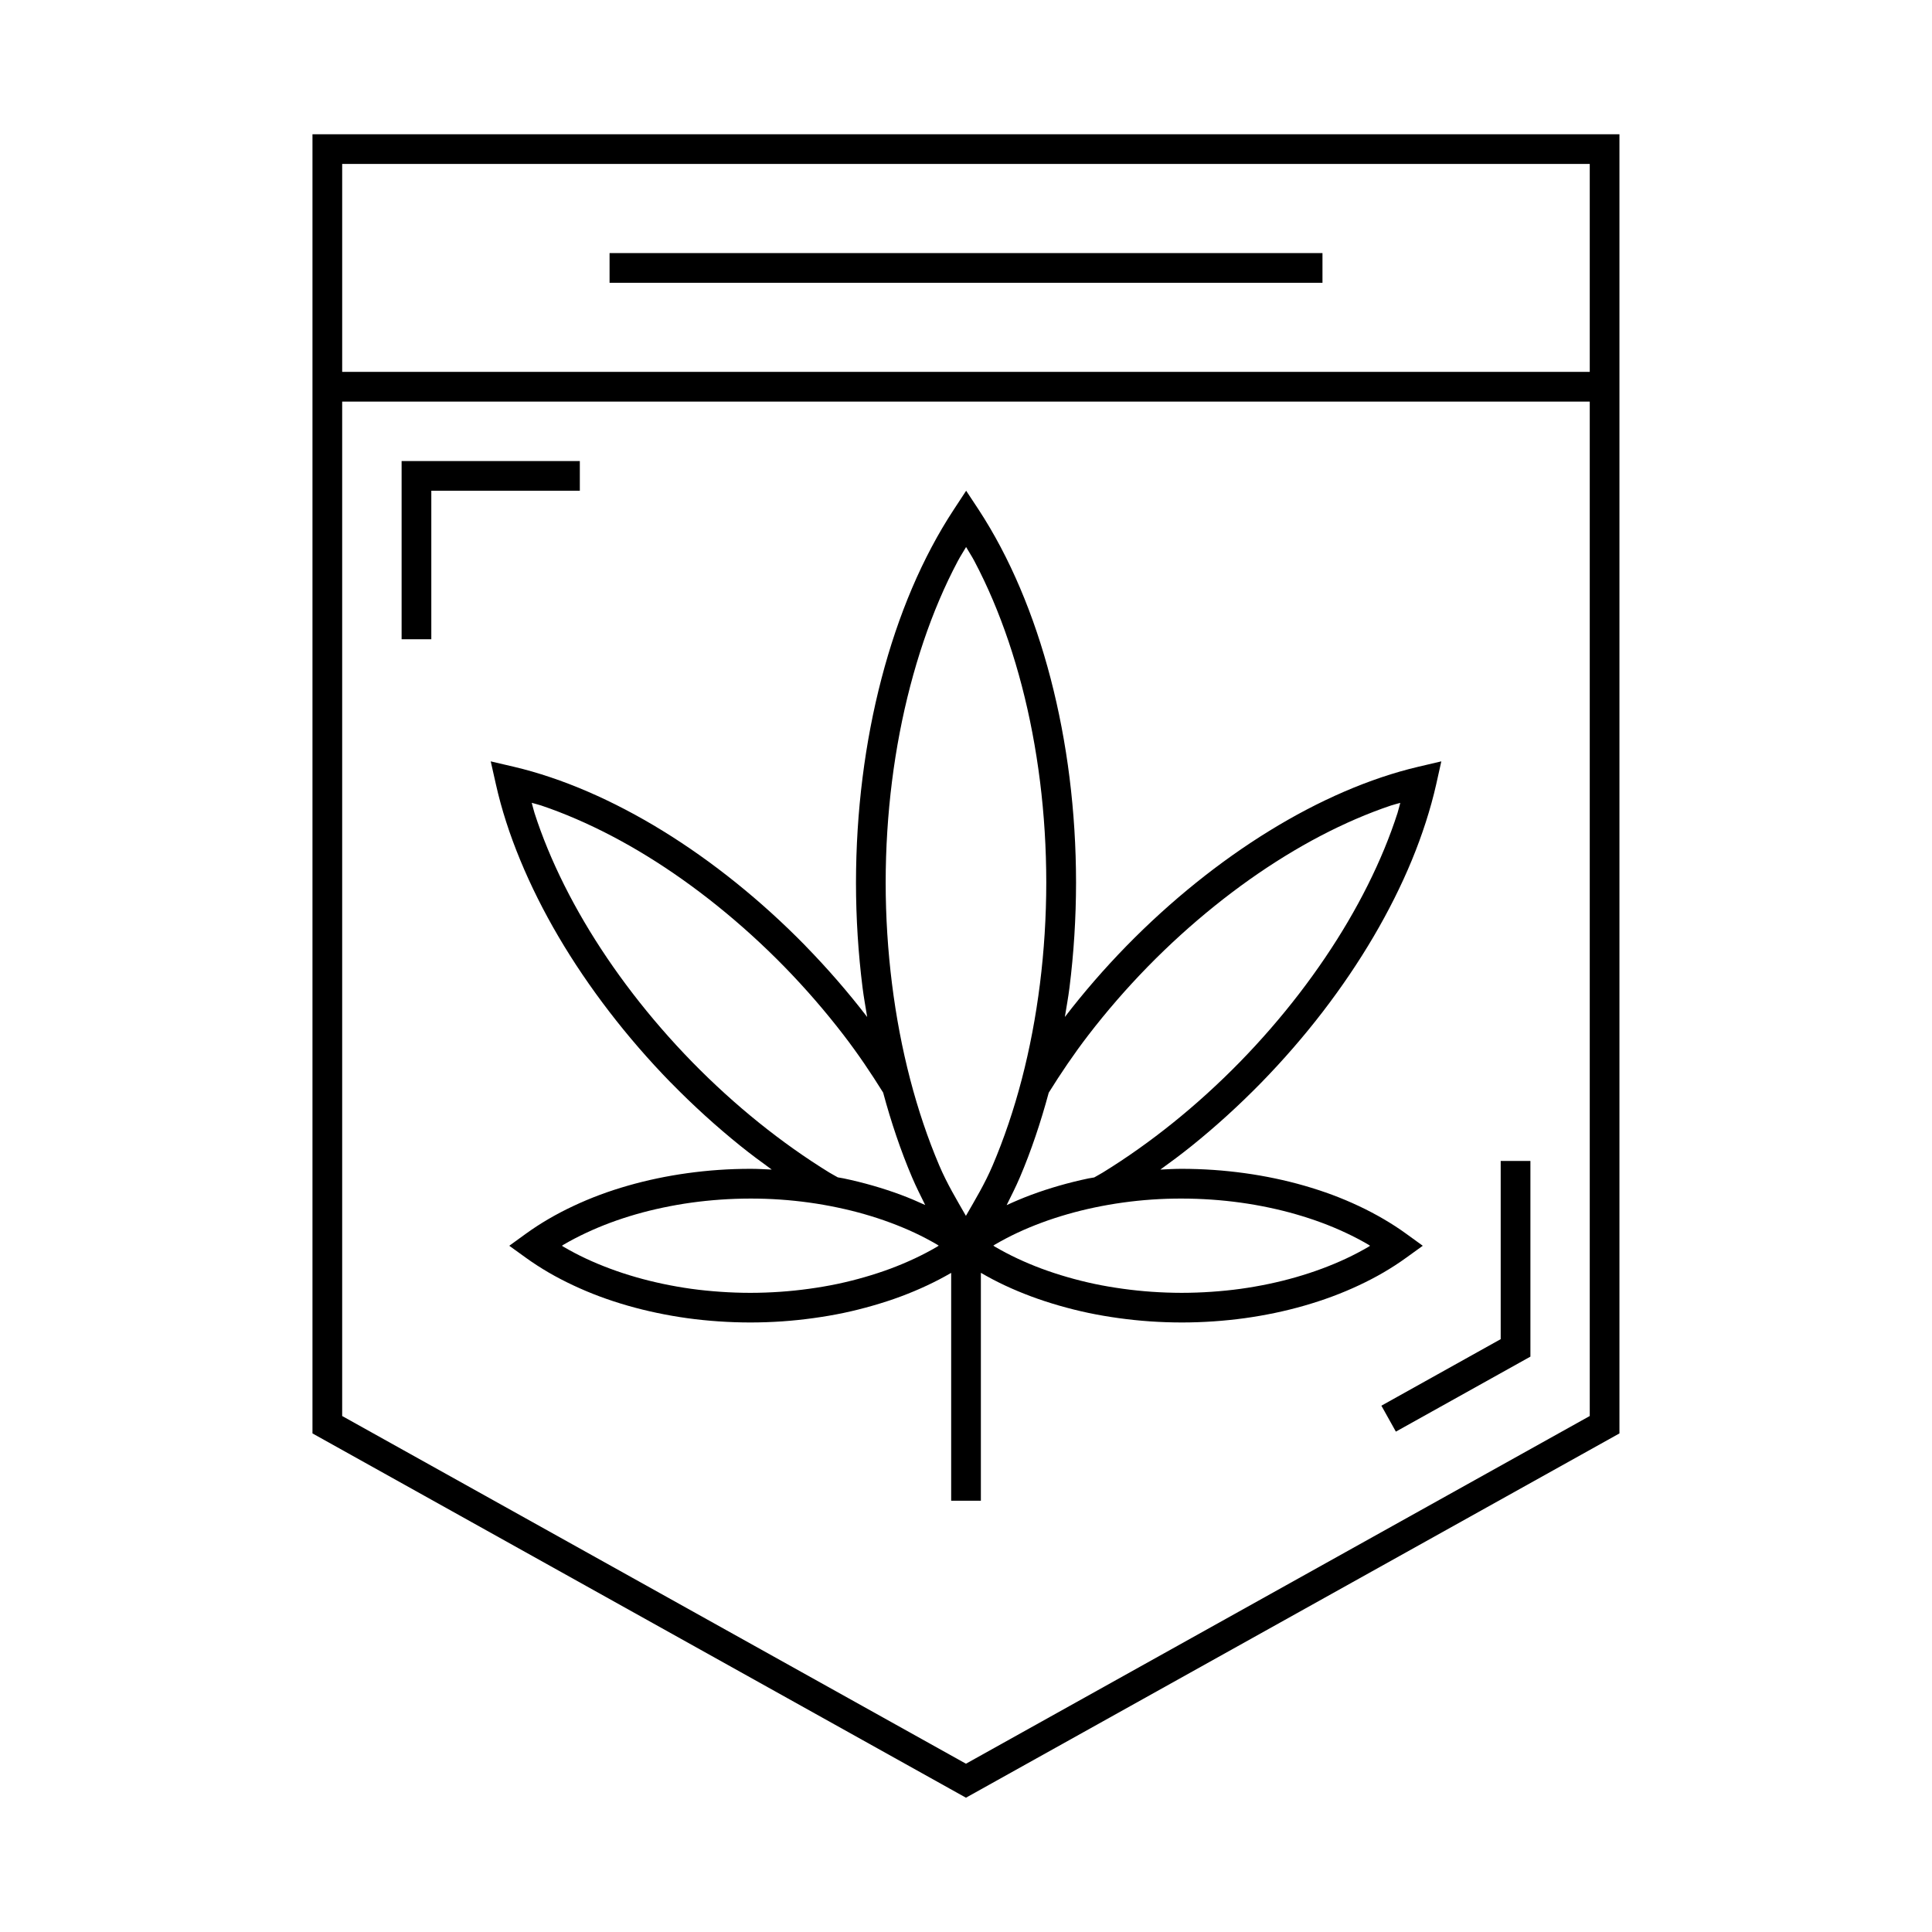 <?xml version="1.0" encoding="UTF-8"?>
<!-- Uploaded to: ICON Repo, www.svgrepo.com, Generator: ICON Repo Mixer Tools -->
<svg fill="#000000" width="800px" height="800px" version="1.1" viewBox="144 144 512 512" xmlns="http://www.w3.org/2000/svg">
 <g>
  <path d="m226.81 179.58v344.29l173.18 96.539 173.18-96.539v-344.29zm7.871 7.871h330.62v55.105h-330.62zm0 62.977h330.62v268.83l-165.31 92.145-165.31-92.145z"/>
  <path d="m250.43 266.18v47.23h7.871v-39.359h39.359v-7.871z"/>
  <path d="m305.54 211.07h188.93v7.871h-188.93z"/>
  <path d="m541.7 451.66v47.23l-31.625 17.637 0.215 0.367 3.629 6.504 35.656-19.879v-51.859z"/>
  <path d="m400.04 274.05-3.289 5.012c-2.074 3.156-4.035 6.477-5.875 9.949-1.84 3.469-3.566 7.09-5.164 10.84-3.195 7.5-5.902 15.535-8.102 23.953s-3.891 17.23-5.027 26.293c-1.141 9.062-1.727 18.367-1.738 27.797v0.016c0.004 9.43 0.602 18.738 1.738 27.797 0.332 2.641 0.809 5.215 1.23 7.809-4.984-6.488-10.453-12.797-16.344-18.836v-0.016c-5.898-6.027-12.074-11.625-18.418-16.727-6.344-5.106-12.855-9.715-19.434-13.762s-13.227-7.523-19.832-10.379c-3.305-1.426-6.598-2.695-9.871-3.797-3.273-1.102-6.527-2.043-9.746-2.797l-6.121-1.43 1.383 6.133c0.738 3.289 1.645 6.602 2.723 9.949 1.074 3.344 2.328 6.727 3.723 10.102 2.789 6.754 6.18 13.539 10.133 20.266s8.469 13.391 13.453 19.879c4.984 6.488 10.441 12.801 16.328 18.836h0.016c5.898 6.031 12.074 11.637 18.418 16.742 2.734 2.203 5.512 4.262 8.301 6.273-1.887-0.09-3.769-0.199-5.672-0.199h-0.016c-2.828 0.004-5.641 0.098-8.426 0.293-2.785 0.191-5.535 0.484-8.258 0.859-2.719 0.375-5.406 0.844-8.043 1.398-2.637 0.555-5.219 1.195-7.75 1.922-2.531 0.727-5.004 1.531-7.41 2.43-2.406 0.898-4.75 1.891-7.012 2.953-2.262 1.062-4.453 2.203-6.551 3.43-2.098 1.223-4.102 2.523-6.012 3.906l-4.414 3.199 4.414 3.184c1.91 1.379 3.93 2.684 6.027 3.906 2.098 1.223 4.289 2.352 6.551 3.414 2.262 1.059 4.59 2.043 6.996 2.938s4.879 1.703 7.41 2.43c2.531 0.727 5.129 1.367 7.766 1.922 2.637 0.555 5.309 1.023 8.027 1.398s5.488 0.656 8.273 0.844c2.785 0.191 5.582 0.289 8.41 0.293h0.016c2.828-0.004 5.641-0.102 8.426-0.293 2.785-0.191 5.535-0.484 8.258-0.859 2.719-0.375 5.406-0.828 8.043-1.383 2.637-0.555 5.219-1.211 7.75-1.938 2.531-0.727 5.019-1.531 7.426-2.43 2.406-0.898 4.734-1.875 6.996-2.938 2.184-1.023 4.289-2.129 6.32-3.305v60.379h7.871v-60.395c2.035 1.18 4.129 2.293 6.32 3.32 2.262 1.062 4.606 2.039 7.012 2.938 2.406 0.898 4.879 1.703 7.41 2.43 2.531 0.727 5.129 1.383 7.766 1.938 2.637 0.555 5.305 1.008 8.027 1.383 2.719 0.375 5.488 0.668 8.273 0.859 2.785 0.191 5.598 0.289 8.426 0.293 2.828 0 5.641-0.102 8.426-0.293 2.785-0.191 5.539-0.473 8.258-0.844 2.719-0.375 5.406-0.848 8.043-1.398 2.637-0.555 5.219-1.195 7.75-1.922 2.531-0.727 5.004-1.535 7.41-2.43s4.75-1.875 7.012-2.938c2.262-1.059 4.453-2.191 6.551-3.414 2.098-1.223 4.102-2.523 6.012-3.906l4.414-3.184-4.414-3.199c-1.91-1.383-3.914-2.68-6.012-3.906-2.098-1.223-4.273-2.367-6.535-3.43s-4.606-2.055-7.012-2.953c-2.406-0.898-4.879-1.699-7.41-2.43-2.531-0.727-5.113-1.367-7.75-1.922-2.637-0.555-5.32-1.023-8.043-1.398-2.719-0.375-5.488-0.668-8.273-0.859-2.785-0.191-5.598-0.289-8.426-0.293-1.906 0-3.785 0.113-5.672 0.199 2.789-2.012 5.566-4.07 8.301-6.273 6.344-5.106 12.52-10.715 18.418-16.742 5.887-6.035 11.359-12.348 16.344-18.836 4.984-6.488 9.484-13.152 13.438-19.879 3.953-6.727 7.359-13.512 10.148-20.266 1.395-3.375 2.629-6.758 3.707-10.102 1.074-3.344 1.996-6.66 2.738-9.949l1.367-6.133-6.106 1.43c-3.223 0.754-6.488 1.699-9.762 2.797-3.273 1.102-6.566 2.371-9.871 3.797-6.609 2.852-13.242 6.332-19.82 10.379s-13.09 8.656-19.434 13.762c-6.344 5.106-12.52 10.699-18.418 16.727l-0.016 0.016c-5.891 6.035-11.359 12.344-16.344 18.836 0.422-2.59 0.898-5.156 1.23-7.797 1.137-9.062 1.73-18.383 1.738-27.812v-0.016c-0.004-9.426-0.59-18.723-1.723-27.781-1.133-9.059-2.82-17.875-5.012-26.293s-4.898-16.449-8.086-23.953c-1.594-3.754-3.301-7.367-5.137-10.84-1.836-3.473-3.789-6.805-5.859-9.965zm-0.016 14.914c0.727 1.258 1.508 2.426 2.199 3.734 1.727 3.266 3.344 6.68 4.859 10.238 3.027 7.117 5.617 14.793 7.719 22.863 2.102 8.07 3.719 16.543 4.812 25.277 1.094 8.727 1.656 17.719 1.66 26.812-0.008 9.105-0.578 18.109-1.676 26.844-1.098 8.734-2.707 17.203-4.812 25.277-2.106 8.074-4.703 15.746-7.734 22.863-2.07 4.856-4.609 9.047-7.074 13.344-2.457-4.301-4.992-8.488-7.059-13.344-3.027-7.117-5.613-14.789-7.719-22.863-2.102-8.074-3.719-16.559-4.812-25.293s-1.672-17.727-1.676-26.828c0.008-9.102 0.578-18.086 1.676-26.812 1.098-8.734 2.734-17.223 4.844-25.293s4.688-15.73 7.719-22.848c1.516-3.559 3.144-6.977 4.875-10.238 0.691-1.309 1.473-2.481 2.199-3.734zm-115.11 67.789c0.836 0.258 1.648 0.426 2.492 0.707 3.055 1.027 6.141 2.223 9.254 3.566 6.227 2.688 12.555 5.992 18.836 9.855 6.281 3.863 12.523 8.285 18.621 13.191 6.098 4.906 12.043 10.289 17.727 16.098 5.672 5.812 10.934 11.902 15.73 18.141 3.836 4.992 7.273 10.102 10.469 15.238 2.117 7.844 4.652 15.371 7.641 22.402 1.086 2.555 2.309 4.965 3.504 7.394-2.094-0.965-4.242-1.883-6.457-2.707-2.406-0.895-4.879-1.703-7.41-2.43-2.531-0.727-5.113-1.367-7.75-1.922-0.508-0.105-1.039-0.176-1.555-0.277-0.746-0.445-1.496-0.816-2.246-1.277-6.281-3.867-12.523-8.285-18.621-13.191-6.098-4.906-12.043-10.305-17.727-16.113-5.668-5.812-10.938-11.891-15.73-18.129-4.793-6.238-9.121-12.633-12.898-19.066-3.781-6.434-7.019-12.91-9.656-19.297-1.316-3.191-2.481-6.352-3.488-9.488-0.293-0.914-0.473-1.801-0.738-2.707zm230.18 0c-0.266 0.906-0.445 1.793-0.738 2.707-1.008 3.133-2.172 6.293-3.488 9.488-2.637 6.383-5.875 12.863-9.656 19.297-3.781 6.434-8.105 12.824-12.898 19.066-4.793 6.238-10.059 12.316-15.73 18.129-5.684 5.809-11.629 11.207-17.727 16.113-6.098 4.906-12.336 9.324-18.621 13.191-0.746 0.461-1.512 0.848-2.262 1.293-0.508 0.098-1.035 0.156-1.539 0.262-2.637 0.555-5.219 1.195-7.75 1.922s-5.004 1.535-7.41 2.43c-2.234 0.832-4.394 1.75-6.504 2.723 1.203-2.434 2.43-4.836 3.519-7.394 2.992-7.019 5.508-14.539 7.625-22.371v-0.016c3.203-5.144 6.656-10.262 10.5-15.266 4.797-6.242 10.07-12.328 15.742-18.141 5.684-5.809 11.629-11.191 17.727-16.098 6.098-4.906 12.34-9.328 18.621-13.191s12.59-7.168 18.82-9.855c3.113-1.344 6.215-2.539 9.27-3.566 0.844-0.285 1.652-0.449 2.492-0.707zm-172.26 104.88c2.648 0 5.281 0.082 7.887 0.262 2.606 0.18 5.191 0.449 7.734 0.801 2.539 0.352 5.035 0.793 7.488 1.309s4.867 1.109 7.211 1.785c2.344 0.672 4.629 1.422 6.844 2.246 2.211 0.824 4.352 1.711 6.41 2.676s4.035 2.008 5.918 3.106c0.156 0.09 0.289 0.199 0.445 0.293-0.156 0.094-0.289 0.199-0.445 0.293-1.887 1.102-3.859 2.141-5.918 3.106s-4.199 1.867-6.41 2.691c-2.211 0.824-4.5 1.57-6.844 2.246s-4.742 1.281-7.195 1.801c-2.453 0.516-4.961 0.941-7.504 1.293-2.539 0.352-5.113 0.621-7.719 0.801-2.602 0.18-5.242 0.273-7.887 0.277-2.648 0-5.281-0.098-7.887-0.277-2.606-0.18-5.195-0.434-7.734-0.785-2.539-0.352-5.035-0.793-7.488-1.309s-4.852-1.109-7.195-1.785c-2.344-0.672-4.629-1.422-6.844-2.246-2.211-0.824-4.352-1.711-6.41-2.676-2.059-0.965-4.035-2.008-5.918-3.106-0.16-0.094-0.301-0.199-0.461-0.293 0.156-0.094 0.289-0.199 0.445-0.293 1.883-1.102 3.875-2.141 5.934-3.106 2.059-0.965 4.199-1.867 6.41-2.691 2.211-0.824 4.484-1.57 6.828-2.246s4.758-1.266 7.211-1.785c2.453-0.516 4.945-0.957 7.488-1.309 2.539-0.352 5.129-0.617 7.734-0.801 2.602-0.18 5.227-0.273 7.871-0.277zm114.33 0c2.648 0.004 5.281 0.098 7.887 0.277 2.606 0.18 5.191 0.449 7.734 0.801 2.539 0.352 5.035 0.789 7.488 1.309 2.453 0.516 4.852 1.109 7.195 1.785s4.629 1.422 6.844 2.246c2.211 0.824 4.352 1.723 6.41 2.691 2.059 0.965 4.035 2.004 5.918 3.106 0.156 0.09 0.289 0.199 0.445 0.293-0.156 0.094-0.289 0.199-0.445 0.293-1.887 1.098-3.859 2.141-5.918 3.106s-4.199 1.852-6.41 2.676c-2.211 0.824-4.5 1.57-6.844 2.246-2.344 0.672-4.742 1.27-7.195 1.785s-4.965 0.957-7.504 1.309-5.113 0.605-7.719 0.785c-2.606 0.18-5.238 0.273-7.887 0.277-2.652-0.004-5.281-0.098-7.887-0.277-2.606-0.18-5.176-0.449-7.719-0.801-2.539-0.352-5.051-0.773-7.504-1.293-2.453-0.516-4.852-1.125-7.195-1.801s-4.629-1.422-6.844-2.246c-2.211-0.824-4.352-1.723-6.41-2.691-2.059-0.965-4.035-2.008-5.918-3.106-0.156-0.09-0.289-0.199-0.445-0.293 0.156-0.094 0.289-0.199 0.445-0.293 1.887-1.098 3.859-2.141 5.918-3.106 2.059-0.965 4.199-1.852 6.41-2.676 2.211-0.824 4.5-1.57 6.844-2.246 2.344-0.672 4.742-1.27 7.195-1.785s4.961-0.957 7.504-1.309c2.539-0.352 5.113-0.621 7.719-0.801 2.606-0.18 5.238-0.262 7.887-0.262z"/>
 </g>
</svg>